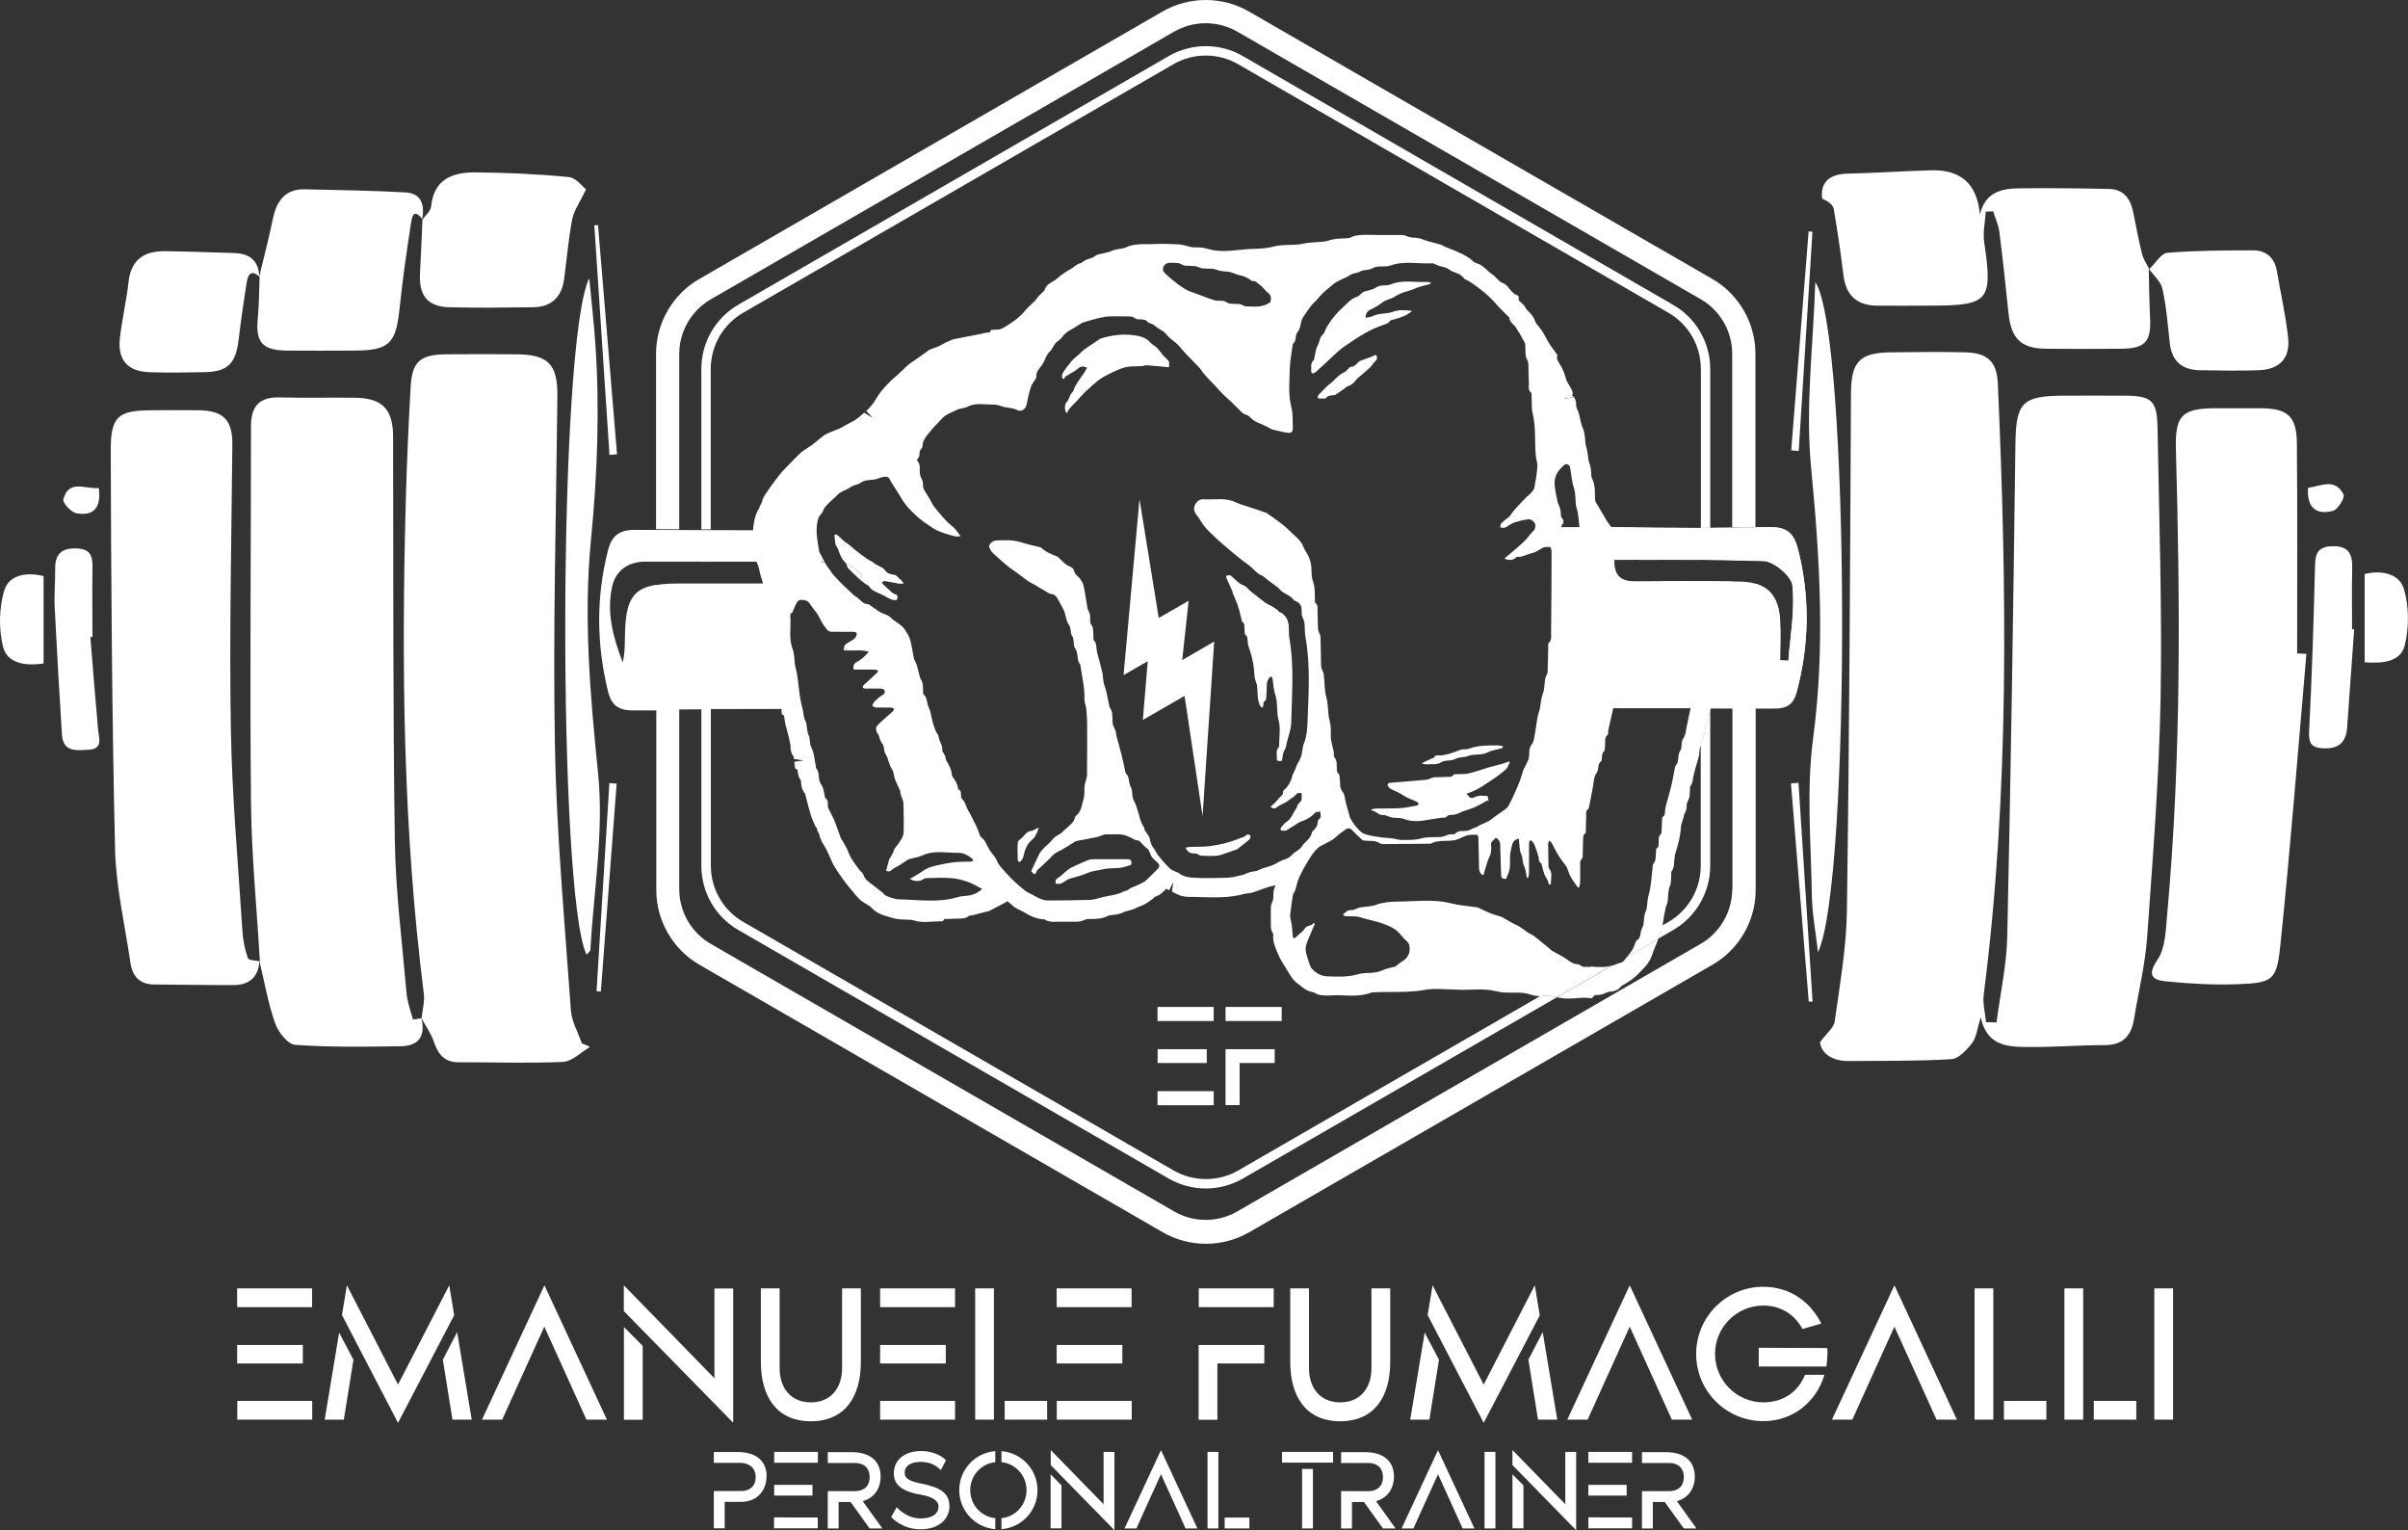 <?xml version="1.0" encoding="UTF-8"?>
<svg id="Livello_2" data-name="Livello 2" xmlns="http://www.w3.org/2000/svg" viewBox="0 0 195.05 123.91">
  <rect x="0" y="0" width="195.05" height="123.91" fill="#333333" stroke="none"/>
  <defs>
    <style>
      .cls-1 {
        fill: #fff;
        stroke-width: 0px;
      }
    </style>
  </defs>
  <g id="Livello_1-2" data-name="Livello 1">
    <path class="cls-1" d="M34.15,82.44c.07-.66.26-1.33.18-1.97-1.68-13.27-1.82-26.59-1.46-39.92.08-3.06.22-6.12.39-9.18.11-2.09.76-2.66,2.89-2.68,1.87-.02,3.74-.01,5.61,0,2.68.01,3.42.81,3.39,3.46-.1,9.42-.37,18.83-.2,28.25.13,7.14.79,14.26,1.29,21.39.06.92.58,1.8.89,2.7l.67.28c-.73.43-1.45,1.18-2.19,1.22-2.82.13-5.64.02-8.47.03-1.18,0-1.67-.69-2.01-1.7-.23-.66-.66-1.26-1-1.88l.03.03Z"/>
    <path class="cls-1" d="M34.12,82.42c.38,1.4-.16,2.27-1.6,2.3-2.87.05-5.75.09-8.61-.11-.6-.04-1.38-1.04-1.63-1.76-.57-1.63-.86-3.35-1.27-5.04l.04.04c-.25-4.3-.68-8.59-.72-12.89-.1-10.15,0-20.3,0-30.45,0-1.64.69-2.38,2.36-2.33,2.04.06,4.08,0,6.12.03,2.18.04,3.03.95,3.03,3.16.03,10.89-.02,21.78.14,32.66.06,4.13.59,8.25.95,12.37.06.72.31,1.44.52,2.14.01.04.47-.05.71-.09,0,0-.03-.04-.03-.04Z"/>
    <path class="cls-1" d="M21.01,77.81c-.07,1.31-.81,1.95-2.07,1.96-2.15.01-4.29-.04-6.44-.05-1.17,0-1.77-.65-1.93-1.73-.45-3.08-1.18-6.16-1.25-9.25-.25-10.76-.32-21.53-.35-32.29,0-2.79.63-3.22,3.38-3.23,1.25,0,2.49-.02,3.74,0,2.03.03,2.75.81,2.73,2.8-.07,7.65-.25,15.31-.12,22.96.09,5.49.59,10.97.94,16.46.05.73.2,1.47.44,2.15.06.18.63.18.96.26,0,0-.04-.04-.04-.04Z"/>
    <path class="cls-1" d="M34.22,17.76c-.77-1.02-.87-.05-.94.38-.35,2.29-.68,4.58-.92,6.88-.29,2.82-.85,3.37-3.73,3.37-1.81,0-3.62.02-5.43,0-1.97-.03-2.51-.7-2.32-2.61.11-1.12.1-2.25.15-3.38l-.04.04c.38-1.58.79-3.16,1.12-4.75.3-1.44,1.01-2.4,2.6-2.36,2.71.06,5.42.1,8.13.25,1.37.08,1.56,1.09,1.35,2.23l.03-.05Z"/>
    <path class="cls-1" d="M34.19,17.82c.25-.36.69-.71.73-1.09.21-2.22,1.74-2.78,3.56-2.77,2.54.02,5.08.13,7.6.38.6.06,1.14.81,1.39,1-.51,1.07-.99,1.71-1.12,2.42-.31,1.61-.44,3.25-.66,4.87-.2,1.45-1.05,2.23-2.51,2.25-2.26.03-4.53.06-6.79,0-1.78-.05-2.47-.96-2.37-2.77.08-1.45.14-2.9.2-4.34,0,0-.04.06-.04.06Z"/>
    <path class="cls-1" d="M47.73,22.52c.19,2.04.38,3.64.49,5.25.37,5.32.17,10.61-.35,15.93-.62,6.32-.06,12.64.58,18.98.47,4.67-.36,9.48-.63,14.23,0,.13-.19.25-.31.39-2.34-4.84-2.33-49.64.22-54.77Z"/>
    <path class="cls-1" d="M21.03,22.41c-.79-.69-.96-.04-1.06.54-.24,1.51-.46,3.03-.64,4.55-.23,1.95-.88,2.61-2.81,2.64-1.47.03-2.95.05-4.42,0-1.76-.06-2.59-1-2.39-2.75.17-1.52.53-3.02.7-4.53.19-1.83,1.26-2.54,2.96-2.52,1.87.02,3.73.1,5.6.15,1.28.04,2.01.64,2.03,1.98,0,0,.04-.04.04-.04Z"/>
    <path class="cls-1" d="M7.32,51.58c.2,2.49.4,4.97.62,7.46.06.71.44,1.6-.74,1.67-.92.05-2.08.25-2.18-1.2-.22-3.45-.42-6.9-.59-10.35-.05-1.02.05-2.04.04-3.06-.02-1.21.49-1.74,1.75-1.69,1.25.05,1.29.79,1.27,1.73-.03,1.81,0,3.63,0,5.44-.05,0-.11,0-.16,0Z"/>
    <path class="cls-1" d="M3.54,53.72c-1.57.25-2.98-.04-3.3-1.37-.35-1.44-.32-3.14.11-4.55.39-1.27,1.83-1.49,3.18-1.15v7.06Z"/>
    <path class="cls-1" d="M48.44,18.23c.51,6.19,1.03,12.37,1.54,18.56-.2.02-.41.03-.61.05-.41-6.2-.82-12.4-1.23-18.59.1,0,.2-.01.3-.02Z"/>
    <path class="cls-1" d="M49.95,63.46c-.43,5.61-.85,11.22-1.28,16.83-.12,0-.23-.02-.35-.03.35-5.62.69-11.23,1.04-16.85.2.02.39.03.59.05Z"/>
    <path class="cls-1" d="M8,39.52c.23,1.69-.5,2.28-1.82,2.04-.42-.08-1.12-.84-1.05-1.12.44-1.66,1.75-.82,2.86-.92Z"/>
    <path class="cls-1" d="M161.72,82.8c.3-2.33.82-4.65.87-6.98.29-13.27.49-26.54.66-39.81.04-3.38.51-3.96,3.91-3.97,1.65,0,3.29-.01,4.94,0,2.17.01,2.62.38,2.66,2.56.13,7.32.38,14.64.25,21.95-.12,6.46-.63,12.91-1.09,19.35-.16,2.22-.7,4.4-1.06,6.61-.22,1.34-.88,2.12-2.36,2.12-2.15,0-4.3.19-6.45.15-1.52-.02-3.12-.14-3.61-2.4-.29.92-.34,1.61-.69,2.07-.43.56-1.09,1.28-1.69,1.32-2.76.17-5.53.12-8.3.15-1.41.01-2.23-.65-2.34-1.52.57-.77,1.12-1.18,1.19-1.67.41-2.98.95-5.96.99-8.95.2-13.95.26-27.91.33-41.86.01-2.6.65-3.37,3.26-3.39,1.99-.02,3.97-.05,5.96,0,1.85.04,2.6.73,2.68,2.58.72,16.51.96,33.01-1.15,49.45-.09.72.12,1.47.19,2.21.29,0,.57.02.86.03Z"/>
    <path class="cls-1" d="M186.82,52.96c-.69,7.9-1.3,15.8-2.12,23.68-.29,2.78-.65,2.95-3.47,3.06-1.91.07-3.85-.04-5.76-.23-1.01-.1-1.63-.4-.72-1.74.67-.98.68-2.48.8-3.77,1.13-12.5,1.05-25.03.7-37.56-.08-2.75.48-3.33,3.18-3.34,1.25,0,2.49,0,3.74,0,2.14.02,2.86.66,2.88,2.85.05,5.67.02,11.33.02,17,.25.01.51.02.76.04Z"/>
    <path class="cls-1" d="M174.05,21.73c.03,1.35.04,2.7.11,4.05.09,1.88-.4,2.44-2.33,2.46-2.04.02-4.08.02-6.12,0-2.02-.03-2.8-.81-3.02-2.88-.23-2.2-.46-4.39-.74-6.58-.07-.57-.33-1.11-.5-1.67-.2.01-.4.02-.6.03-.05.82-.25,1.66-.13,2.46.7,4.8.42,5.15-4.47,5.15-1.42,0-2.83.02-4.25,0-1.61-.03-2.49-.85-2.68-2.47-.22-1.8-.48-3.59-.79-5.37-.06-.34-.47-.63-.93-.82-.17-1.28.54-2,2.06-2.03,2.26-.05,4.51-.21,6.77-.27,2.32-.06,3.72,1.02,3.94,3.58.45-1.84,1.78-2.1,3.18-2.12,2.42-.03,4.85,0,7.27.05,1.13.02,1.72.72,1.95,1.78.24,1.16.45,2.33.74,3.49.11.44.39.83.59,1.24l-.05-.05Z"/>
    <path class="cls-1" d="M147.04,22.84c2.81,4.13,2.91,48.6.22,54.27-.17-1.55-.48-3.1-.5-4.66-.06-4.23-.46-8.43.11-12.71.97-7.27.54-14.57-.17-21.89-.48-4.94.19-10,.34-15Z"/>
    <path class="cls-1" d="M174.1,21.78c.49-.46.95-1.27,1.47-1.31,2.3-.19,4.61-.19,6.92-.2,1.1,0,1.77.62,1.95,1.73.3,1.78.71,3.55.9,5.35.18,1.65-.68,2.56-2.36,2.63-1.58.06-3.17.02-4.75,0-1.47-.01-2.32-.72-2.48-2.22-.16-1.46-.27-2.94-.59-4.37-.13-.6-.73-1.1-1.12-1.65,0,0,.04.05.04.05Z"/>
    <path class="cls-1" d="M190.69,50.96c-.19,2.65-.38,5.3-.57,7.94-.08,1.13-.6,1.72-1.82,1.7-1.03-.02-1.32-.34-1.26-1.42.23-4.34.36-8.69.47-13.03.03-1.05,0-1.9,1.43-1.92,1.34-.02,1.62.67,1.59,1.8-.04,1.64-.01,3.28-.01,4.92.06,0,.12,0,.18,0Z"/>
    <path class="cls-1" d="M191.54,46.48c1.37-.33,2.8-.04,3.18,1.22.42,1.41.42,3.11.07,4.55-.34,1.36-1.8,1.49-3.25,1.38v-7.14Z"/>
    <path class="cls-1" d="M146.81,18.76c-.37,5.92-.74,11.84-1.11,17.76-.2-.02-.41-.03-.61-.05.47-5.91.94-11.82,1.41-17.73.1,0,.21.02.31.03Z"/>
    <path class="cls-1" d="M146.51,81.11c-.48-5.89-.96-11.78-1.44-17.67.2-.02.4-.03.61-.05.38,5.91.76,11.81,1.14,17.72-.1,0-.21,0-.31,0Z"/>
    <path class="cls-1" d="M186.95,39.51c1.06-.16,2.19-.82,2.88.53.13.25-.46,1.23-.86,1.33-1.35.35-2.12-.25-2.02-1.86Z"/>
    <polygon class="cls-1" points="92.3 40.42 91.01 54.67 92.97 53.54 92.57 58.3 95.95 56.35 97.41 66.08 98.35 51.95 95.76 53.45 96.28 48.65 93.86 50.04 92.3 40.42"/>
    <g>
      <path class="cls-1" d="M98.31,81.54v1.14h-4.55v-1.14h4.55ZM93.77,86.08v-1.12h3.98v1.12h-3.98ZM94.9,88.36h3.41v1.14h-4.55v-1.14h1.14Z"/>
      <path class="cls-1" d="M103.82,81.54v1.14h-4.55v-1.14h4.55ZM99.27,84.96h3.98v1.12h-2.84v3.41h-1.14v-4.53Z"/>
    </g>
    <g>
      <path class="cls-1" d="M62.09,119.55c0,1.16-.77,2.07-2.08,2.07h-1.31v2.14h-.88v-3.02h2.2c.65,0,1.19-.33,1.19-1.13s-.6-1.15-1.24-1.15h-2.15v-.88h1.92c1.61,0,2.36.81,2.36,1.98Z"/>
      <path class="cls-1" d="M66.25,117.57v.88h-3.54v-.88h3.54ZM62.71,121.11v-.87h3.1v.87h-3.1ZM63.59,122.88h2.65v.88h-3.54v-.89h.88Z"/>
      <path class="cls-1" d="M71.47,123.77h-1.03l-1.54-2.14h-.97v2.14h-.88v-3.02h2.2c.65,0,1.19-.33,1.19-1.13s-.52-1.15-1.17-1.15h-2.22v-.88h1.92c1.61,0,2.36.81,2.36,1.98,0,.96-.52,1.74-1.45,1.99l1.6,2.22Z"/>
      <path class="cls-1" d="M76.91,121.95c0,1.08-.89,1.89-2.34,1.89s-2.29-.89-2.38-1l.44-.79c.52.57,1.23.91,1.95.91.93,0,1.44-.38,1.44-.97,0-.5-.56-.8-1.41-.95-1.72-.29-2.21-.91-2.21-1.74,0-1,.78-1.8,2.23-1.8.26,0,1.24.03,2,.74l-.42.8c-.32-.31-.82-.66-1.6-.66-.85,0-1.33.32-1.33.88,0,.48.42.7,1.4.89,1.47.29,2.22.76,2.22,1.8Z"/>
      <path class="cls-1" d="M80.62,117.51v.89c-1.15.12-2.03,1.09-2.03,2.27s.88,2.15,2.03,2.27v.89c-1.63-.13-2.92-1.49-2.92-3.16s1.28-3.03,2.92-3.16ZM84.04,120.67c0,1.67-1.28,3.03-2.92,3.16v-.89c1.15-.12,2.03-1.09,2.03-2.27s-.88-2.15-2.03-2.27v-.89c1.63.13,2.92,1.49,2.92,3.16Z"/>
      <path class="cls-1" d="M90.27,117.57v6.34l-5.16-5.27v-1.22l4.28,4.39v-4.24h.88ZM85.1,119.39l.88.89v3.48h-.88v-4.38Z"/>
      <path class="cls-1" d="M96.99,123.77h-.96l-.6-1.33h0l-1.39-3.06-1.39,3.06h0l-.6,1.33h-.96l2.95-6.34,2.95,6.34Z"/>
      <path class="cls-1" d="M97.81,117.57h.88v6.2h-.88v-6.2ZM99.2,123.77v-.88h2v.88h-2Z"/>
      <path class="cls-1" d="M103.85,118.44v-.87h4.13v.87h-4.13ZM105.47,123.77v-4.82h.88v4.82h-.88Z"/>
      <path class="cls-1" d="M113.05,123.77h-1.03l-1.54-2.14h-.97v2.14h-.88v-3.02h2.2c.65,0,1.19-.33,1.19-1.13s-.52-1.15-1.17-1.15h-2.22v-.88h1.92c1.61,0,2.36.81,2.36,1.98,0,.96-.52,1.74-1.45,1.99l1.59,2.22Z"/>
      <path class="cls-1" d="M119.43,123.77h-.96l-.6-1.33h0l-1.39-3.06-1.39,3.06h0l-.6,1.33h-.96l2.95-6.34,2.95,6.34Z"/>
      <path class="cls-1" d="M120.25,123.77v-6.2h.88v6.2h-.88Z"/>
      <path class="cls-1" d="M127.67,117.57v6.34l-5.16-5.27v-1.22l4.28,4.39v-4.24h.88ZM122.51,119.39l.89.89v3.48h-.89v-4.38Z"/>
      <path class="cls-1" d="M132.2,117.57v.88h-3.54v-.88h3.54ZM128.66,121.11v-.87h3.1v.87h-3.1ZM129.54,122.88h2.66v.88h-3.54v-.89h.88Z"/>
      <path class="cls-1" d="M137.42,123.77h-1.03l-1.54-2.14h-.97v2.14h-.88v-3.02h2.2c.65,0,1.19-.33,1.19-1.13s-.52-1.15-1.17-1.15h-2.22v-.88h1.92c1.61,0,2.36.81,2.36,1.98,0,.96-.52,1.74-1.45,1.99l1.59,2.22Z"/>
    </g>
    <g>
      <path class="cls-1" d="M25.28,104.33v1.52h-6.07v-1.52h6.07ZM19.21,110.41v-1.5h5.32v1.5h-5.32ZM20.73,113.44h4.56v1.52h-6.07v-1.52h1.52Z"/>
      <path class="cls-1" d="M27.47,107.91l1.16,2.2-.78,4.85h-1.55l1.17-7.05ZM36.79,106.5l-4.55,8.72-4.54-8.73.4-2.41,4.14,8.04,4.15-8.04.4,2.42ZM38.2,114.96h-1.55l-.78-4.86,1.16-2.23,1.18,7.09Z"/>
      <path class="cls-1" d="M49.14,114.96h-1.64l-1.03-2.28h0l-2.38-5.25-2.38,5.25h0l-1.03,2.28h-1.64l5.06-10.88,5.06,10.88Z"/>
      <path class="cls-1" d="M59.39,104.33v10.88l-8.86-9.04v-2.09l7.34,7.53v-7.27h1.52ZM50.54,107.46l1.52,1.53v5.98h-1.52v-7.51Z"/>
      <path class="cls-1" d="M69.73,104.33v5.95c0,2.8-1.27,4.81-4.05,4.81s-4.05-2.01-4.05-4.81v-5.95h1.52v6.45c0,1.65.93,2.78,2.53,2.78s2.53-1.14,2.53-2.78v-6.45h1.52Z"/>
      <path class="cls-1" d="M77.36,104.33v1.52h-6.07v-1.52h6.07ZM71.29,110.41v-1.5h5.32v1.5h-5.32ZM72.8,113.44h4.56v1.52h-6.07v-1.52h1.52Z"/>
      <path class="cls-1" d="M78.99,104.33h1.52v10.63h-1.52v-10.63ZM81.38,114.96v-1.52h3.44v1.52h-3.44Z"/>
      <path class="cls-1" d="M91.66,104.33v1.52h-6.07v-1.52h6.07ZM85.59,110.41v-1.5h5.32v1.5h-5.32ZM87.11,113.44h4.56v1.52h-6.07v-1.52h1.52Z"/>
      <path class="cls-1" d="M103.17,104.33v1.52h-6.07v-1.52h6.07ZM97.09,108.91h5.32v1.5h-3.8v4.56h-1.52v-6.05Z"/>
      <path class="cls-1" d="M112.61,104.33v5.95c0,2.8-1.27,4.81-4.05,4.81s-4.05-2.01-4.05-4.81v-5.95h1.52v6.45c0,1.65.93,2.78,2.53,2.78s2.53-1.14,2.53-2.78v-6.45h1.52Z"/>
      <path class="cls-1" d="M115.4,107.91l1.16,2.2-.78,4.85h-1.55l1.17-7.05ZM124.73,106.5l-4.55,8.72-4.54-8.73.4-2.41,4.14,8.04,4.14-8.04.4,2.42ZM126.13,114.96h-1.55l-.78-4.86,1.16-2.23,1.18,7.09Z"/>
      <path class="cls-1" d="M137.07,114.96h-1.65l-1.03-2.28h0l-2.38-5.25-2.38,5.25h0l-1.03,2.28h-1.65l5.06-10.88,5.06,10.88Z"/>
      <path class="cls-1" d="M146.2,111.33h1.58c-.65,2.18-2.53,3.75-4.95,3.75-3.01,0-5.44-2.44-5.44-5.44s2.43-5.44,5.44-5.44c2.15,0,3.8,1.2,4.7,2.98l-1.53.44c-.6-1.14-1.74-1.9-3.16-1.9-2.17,0-3.92,1.76-3.92,3.92s1.76,3.92,3.92,3.92c1.66,0,2.85-.92,3.37-2.24ZM148.02,109.65c0,.35-.03.69-.08,1.01h-5.48v-1.52l5.54.02c.02.14.03.32.03.49Z"/>
      <path class="cls-1" d="M158.51,114.96h-1.65l-1.03-2.28h0l-2.38-5.25-2.38,5.25h0l-1.03,2.28h-1.65l5.06-10.88,5.06,10.88Z"/>
      <path class="cls-1" d="M159.94,104.33h1.52v10.63h-1.52v-10.63ZM162.32,114.96v-1.52h3.44v1.52h-3.44Z"/>
      <path class="cls-1" d="M167.22,104.33h1.52v10.63h-1.52v-10.63ZM169.6,114.96v-1.52h3.44v1.52h-3.44Z"/>
      <path class="cls-1" d="M174.5,114.96v-10.63h1.52v10.63h-1.52Z"/>
    </g>
    <g>
      <path class="cls-1" d="M126.67,32.28l.75-.11c0-.05-.05-.14-.12-.2l-.63.31s0,0,0,0Z"/>
      <path class="cls-1" d="M56.81,47.24c-.6,0-1.19,0-1.79,0h0c.6,0,1.19,0,1.79,0h0Z"/>
      <polygon class="cls-1" points="103.95 72.11 103.96 72.11 103.94 72.11 103.95 72.11"/>
      <path class="cls-1" d="M61.79,47.24c-1.41,0-2.82,0-4.23,0h0c1.41,0,2.82,0,4.23,0h0Z"/>
      <path class="cls-1" d="M144.2,51.89c0,.53-.02,1.05-.02,1.58,0-.53.01-1.05.02-1.58Z"/>
      <path class="cls-1" d="M145.14,50.46c.09-1.02.14-2.03.03-3.03-.02-.19-.12-.41-.28-.63.16.22.26.44.28.63.1,1,.06,2.01-.03,3.03Z"/>
      <path class="cls-1" d="M55.02,28.66c0-1.82.98-3.51,2.55-4.42L95.11,2.56c.79-.45,1.67-.68,2.55-.68s1.77.23,2.56.68l37.54,21.67c1.58.91,2.55,2.6,2.55,4.42v14.06c.63,0,1.25,0,1.88-.02v-14.05c0-2.49-1.34-4.81-3.49-6.05L101.16.93c-2.15-1.24-4.83-1.24-6.99,0l-37.54,21.67c-2.15,1.24-3.49,3.56-3.49,6.05v14.2c.63,0,1.25,0,1.88.01v-14.21Z"/>
      <path class="cls-1" d="M57.57,29.87c0-1.87,1-3.6,2.62-4.54L95.05,5.2c.81-.47,1.71-.7,2.62-.7s1.81.23,2.62.7l34.86,20.13c1.62.93,2.62,2.67,2.62,4.54v12.88c.25,0,.51,0,.76,0v-12.87c0-2.14-1.15-4.13-3-5.19L100.67,4.54c-1.85-1.07-4.15-1.07-6,0l-34.86,20.13c-1.85,1.07-3,3.06-3,5.19v13.01c.25,0,.51,0,.76,0v-13.01Z"/>
      <path class="cls-1" d="M57.57,47.24c-.25,0-.51,0-.76,0h.76Z"/>
      <path class="cls-1" d="M61.28,45.46c-1.24,0-2.48,0-3.71,0v.02c1.24,0,2.48,0,3.72,0,0,0,0-.02,0-.02Z"/>
      <path class="cls-1" d="M56.81,45.49v-.02c-.6,0-1.19,0-1.79,0h0c.6,0,1.19.01,1.79.01Z"/>
      <path class="cls-1" d="M53.14,45.48c-.3,0-.61,0-.91,0,.3,0,.61,0,.91,0h0Z"/>
      <path class="cls-1" d="M55.02,45.48h0c-.63,0-1.25,0-1.88,0h0c.63,0,1.25,0,1.88,0Z"/>
      <path class="cls-1" d="M57.57,45.47c-.25,0-.51,0-.76,0v.02c.25,0,.51,0,.76,0v-.02Z"/>
      <path class="cls-1" d="M66.69,45.3c-.06.06-.13.12-.19.19-.35,0-.71,0-1.06,0,.45,0,.9,0,1.35,0-.04-.06-.07-.13-.11-.19Z"/>
      <path class="cls-1" d="M68.19,45.21c.09.13.2.25.3.38.46.18.91.66,1.37.96-.06.13-.12.27-.18.4.17.15.35.28.53.41.05.03.13.03.15.07.19.35.57.5.88.63.34.14.64.35.98.49.12.05.27.05.41.04.03,0,.06-.15.07-.23.02-.19-.12-.22-.27-.27-.08-.03-.16-.1-.23-.16-.22-.19-.44-.39-.65-.59-.05-.05-.08-.12-.12-.17.07-.04.15-.13.21-.12.39.06.77.14,1.15.21.12.02.25,0,.42,0-.12-.15-.17-.26-.25-.31-.21-.13-.3-.4-.61-.42-.21-.01-.49-.12-.6-.28-.25-.37-.69-.41-.99-.68-.16-.14-.38-.2-.55-.33-.34-.24-.67-.49-1-.75-.09-.07-.16-.15-.24-.22-.13-.11-.27-.21-.4-.32-.03.02-.07.02-.09.04-.19.15-.42.25-.64.35,0,0,0,0,0,.02.12.28.19.59.36.84Z"/>
      <path class="cls-1" d="M111.46,28.72c-.14.06-.26.13-.39.18-.31.11-.61.22-.92.33-.03,0-.05.03-.07.05-.2.18-.36.43-.68.43-.04,0-.08.05-.12.08-.15.13-.27.31-.44.38-.46.2-.72.62-1.1.9-.27.19-.49.46-.73.7-.09.09-.19.17-.26.28-.03.05.01.21.02.21.23,0,.55.07.67-.06.16-.18.32-.17.5-.19.08-.01.17,0,.24-.05.22-.14.42-.29.63-.43.13-.09.24-.21.38-.26.27-.09.46-.25.62-.47.08-.12.21-.2.31-.3.16-.14.33-.27.48-.41.23-.21.49-.4.64-.66.11-.19.48-.34.21-.69Z"/>
      <path class="cls-1" d="M82.89,69.38c.12-.55.29-1.06.76-1.42.13-.1.21-.28.3-.44.07-.12.1-.26.2-.5-.18.08-.3.13-.43.19-.04.02-.08.06-.13.07-.45.01-.61.41-.9.64-.1.08-.24.18-.25.28-.03.5-.02,1,0,1.5,0,.04.18.11.19.1.1-.13.23-.26.26-.42Z"/>
      <path class="cls-1" d="M85.95,71.54c.25-.1.46-.32.72-.39.52-.14,1.03-.29,1.53-.5.34-.14.74-.16,1.11-.25.65-.17,1.37,0,2.03-.28.13-.06.31,0,.31-.25,0-.25-.15-.29-.34-.29-.48,0-.96,0-1.44,0h0c-.46,0-.92-.01-1.38,0-.11,0-.23.02-.33.06-.35.14-.69.29-1.03.45-.21.1-.43.19-.61.33-.3.22-.55.51-.86.7-.22.13-.15.28-.15.44.15,0,.32.04.44-.02Z"/>
      <path class="cls-1" d="M99.81,47.81c.03.06.02.14.04.21.15.38.33.74.45,1.13.12.37.2.76.29,1.13,0,.02,0,.05.02.06.27.16.16.43.2.66.02.14-.01.35.06.4.2.14.17.33.19.52.02.14.02.29.07.42.2.59.38,1.19.44,1.82.02.26.03.53.08.79.04.21.16.41.18.62.05.54-.01,1.11.26,1.61.03.05.09.09.13.13.03-.04.09-.08.1-.13.03-.12,0-.31.06-.35.25-.15.18-.37.2-.57.03-.33.01-.66.05-.98.02-.14.11-.27.18-.4.03-.05.11-.07.17-.11.03.07.09.13.1.2.06.45.08.89.23,1.34.21.64.07,1.34.26,2.02.17.63.04,1.34.04,2.01,0,.06,0,.14-.03.18-.25.22-.15.51-.16.78-.01.33.05.37.42.3.01-.07.02-.15.04-.23.02-.15.03-.3.08-.44.04-.13.13-.25.18-.38.04-.1.05-.22.07-.33.13-.57.37-1.14.38-1.72.05-2.28.25-4.56-.15-6.83-.1-.57.08-1.2-.3-1.72-.09-.12-.21-.22-.32-.32-.04-.04-.14-.02-.17-.05-.3-.36-.74-.52-1.12-.75-.06-.03-.11-.08-.16-.12-.15-.11-.3-.23-.45-.34-.2-.16-.41-.32-.61-.48-.19-.16-.34-.4-.56-.48-.45-.16-.72-.52-1.06-.8-.07-.06-.25,0-.37.01,0,.06,0,.14.02.19.15.34.3.67.45,1Z"/>
      <path class="cls-1" d="M120.38,62.22s-.02,0-.03,0c-.47.14-.94.31-1.42.42-.28.06-.59.03-.89.05-.1,0-.26-.01-.29.04-.15.23-.37.17-.58.18-.32.02-.63.02-.95.03-.09,0-.18.04-.26.06-.14.04-.27.13-.41.14-.98.09-1.95.17-2.93.25-.06,0-.14,0-.17.05-.04.04-.08.14-.05.17.08.11.16.24.28.29.35.16.69.31,1.01.52.33.22.73.34,1.1.52.06.03.11.11.12.17,0,.03-.09.11-.15.12-.45.08-.89.18-1.34.21-.62.04-1.25.02-1.87.03-.15,0-.3.04-.45.06,0,.03,0,.07,0,.1.37.03.58.43.99.37.06,0,.12.02.18.04.16.05.32.13.49.16.33.05.69.01,1,.13.61.23,1.25.18,1.83.07.41-.08.83-.12,1.25-.19.1-.01.26.02.3-.04.19-.26.46-.15.7-.21.12-.03.24-.07.36-.12.09-.03.16-.09.25-.12.33-.12.67-.21.99-.35.36-.16.69-.36,1.04-.55.03.02.06.03.1.05-.03-.14-.06-.41-.1-.41-.3-.02-.64-.07-.9.04-.44.18-.43.22-.8-.24.11-.03.2-.05.29-.09.24-.1.49-.2.72-.33.24-.13.47-.3.7-.45.28-.18.56-.36.83-.56.22-.16.42-.33.62-.5.05-.04.11-.09.14-.15.08-.15.14-.3.22-.47-.02,0-.07-.05-.11-.04-.16.05-.3.13-.46.17-.43.12-.87.23-1.3.34Z"/>
      <path class="cls-1" d="M86.25,30.52s.07-.03.1-.05c.22-.13.43-.28.66-.4.26-.13.43-.44.78-.38.09.02.18.05.27.08-.04.08-.08.16-.13.24-.03.06-.07.12-.11.17-.13.19-.27.37-.39.56-.14.22-.29.44-.4.67-.06.13-.05.25-.19.38-.16.14-.21.4-.32.6-.03.07-.08.13-.13.19-.18.2-.18.69.03.89.07-.13.11-.27.2-.37.2-.23.42-.45.64-.67.22-.24.43-.49.66-.71.32-.31.65-.6.99-.88.17-.14.36-.25.55-.36.3-.16.6-.32.9-.45.31-.13.62-.27.95-.32.38-.06.77-.04,1.16-.06.14,0,.29-.08.43-.07.59.04,1.18.11,1.79.16.02-.46.05-.49-.28-.77-.36-.3-.53-.76-.95-1-.23-.13-.39-.39-.61-.52-.24-.14-.51-.22-.79-.27-.99-.18-1.96-.06-2.92.24-.02,0-.03.02-.05.03-.21.14-.43.29-.64.43-.23.15-.46.3-.68.47-.12.09-.22.21-.33.31-.21.19-.45.37-.64.58-.26.31-.51.64-.72.98-.07.11-.08.34-.01.42.13.15.15-.05.21-.13Z"/>
      <path class="cls-1" d="M106.21,30.04c-.01.17.1.24.23.17.13-.06.24-.18.35-.28.22-.19.43-.39.64-.58.32-.3.63-.61.96-.9.2-.18.42-.34.64-.49.28-.19.56-.38.84-.56.24-.15.48-.3.72-.43.21-.12.43-.24.65-.34.26-.12.53-.21.8-.32.18-.07.41-.12.5-.26.12-.19.26-.14.41-.19.3-.09.6-.19.88-.31.18-.08.33-.22.56-.37-.59-.08-1.07-.12-1.6.08-.51.18-1.09.08-1.6.34-.16.08-.37.09-.56.13-.05-.24.11-.54.34-.64.19-.09.38-.19.57-.3.22-.14.42-.31.65-.43.26-.14.57-.18.81-.35.51-.36,1.13-.42,1.68-.67.36-.16.77-.23,1.16-.34.01,0,.02-.03.08-.11-.16-.03-.29-.07-.41-.06-.95.05-1.92-.2-2.86.2-.37.16-.82-.02-1.21.26-.26.18-.62.22-.94.32-.05.02-.11.06-.15.09-.14.11-.27.28-.43.33-.49.15-.8.55-1.16.87-.52.47-.96,1.01-1.31,1.62-.11.19-.15.45-.31.58-.27.23-.24.57-.39.84-.19.34-.22.77-.31,1.16,0,.02,0,.05-.02.06-.31.25-.18.59-.21.9Z"/>
      <path class="cls-1" d="M115.24,61.85c.1.01.2.05.29.04.42-.03.84.08,1.26-.19.29-.18.71-.04,1.08-.24.29-.17.7-.1,1.07-.25.47-.18,1.04-.02,1.55-.28.34-.18.74-.22,1.12-.33.04-.01.08-.05.12-.07,0-.04,0-.07,0-.11-.13-.02-.26-.06-.39-.06-.79,0-1.59-.02-2.35.27-.22.08-.5.02-.72.1-.54.19-1.07.43-1.66.44-.17,0-.38-.04-.47.2-.01.03-.11.02-.17.05-.26.12-.51.24-.76.36,0,.03.01.05.02.08Z"/>
      <path class="cls-1" d="M96.86,69.1s.09.04.13.06c.1.05.21.13.32.13.43.02.86.04,1.29,0,.24-.02.48-.13.72-.21.32-.11.64-.22.95-.33.02,0,.03-.05.05-.07.29-.23.59-.45.87-.69.07-.06.11-.21.1-.31,0-.04-.16-.13-.22-.11-.12.03-.21.15-.33.2-.46.17-.92.35-1.39.48-.49.13-.98.22-1.48.28-.46.05-.94.03-1.41.05-.14,0-.29.04-.43.06.17.41.47.49.83.47Z"/>
      <path class="cls-1" d="M138.53,57.53c.04-.08.06-.16.09-.25-.03,0-.06,0-.09,0v.25Z"/>
      <path class="cls-1" d="M137.77,57.28v2.94c.16-.43.33-.87.43-1.43.05-.11.13-.25.17-.44.03-.13.04-.25.06-.38.02-.19.04-.3.09-.39,0-.02,0-.03.02-.05v-.25c-.25,0-.51,0-.76,0Z"/>
      <path class="cls-1" d="M128.89,78.27l-4.09,2.36c.12,0,.24.01.35.02.29,0,.57,0,.8.07.06.02.12,0,.18.02l4.42-2.55c-.55.17-1.11.12-1.66.08Z"/>
      <path class="cls-1" d="M134.61,74.97l-2.04,1.18c-.15.2-.18.5-.32.72-.13.21-.29.4-.44.6l2.54-1.46c.07-.16.14-.31.18-.5.04-.18.06-.36.09-.54Z"/>
      <path class="cls-1" d="M68.49,45.59c.07.1.14.21.15.35,0,.03.04.06.07.09.31.3.62.61.94.9,0,0,.02.01.03.02.06-.13.12-.27.18-.4-.46-.3-.91-.78-1.37-.96Z"/>
      <path class="cls-1" d="M68.55,43.96c-.06-.05-.12-.09-.18-.14-.21-.18-.4-.37-.61-.54-.03-.02-.17.04-.17.06.02.24.04.47.08.7.02.11.1.21.15.32.22-.11.44-.2.64-.35.03-.02.06-.02.09-.04Z"/>
      <path class="cls-1" d="M68.68,52.68c-.1-.09-.21-.17-.31-.26-.01.07-.02.15-.03.23.11.02.23.03.34.03Z"/>
      <path class="cls-1" d="M125.87,53s0,.01,0,.02v-.06s0,.02,0,.03Z"/>
      <path class="cls-1" d="M145.61,44.39c-.31-1.22-.91-1.73-2.26-1.7-.38,0-.77,0-1.15.01v2.72c.22,0,.44,0,.66.01.64.03,1.58.71,2.05,1.36.16.22.26.44.28.63.1,1,.06,2.01-.03,3.03-.09,1.02-.22,2.04-.3,3.05-.22-.01-.44-.03-.66-.04,0-.53.01-1.05.02-1.58s0-1.05-.02-1.58c-.08-1.7-.71-2.65-1.98-3.03v10.02c.5,0,1,0,1.49.01,1.03.02,1.58-.35,1.83-1.32,1.03-3.86,1.08-7.72.09-11.6Z"/>
      <path class="cls-1" d="M138.53,45.35c.6,0,1.19.02,1.78.04v-2.67c-.59,0-1.19.01-1.78.02v2.61Z"/>
      <path class="cls-1" d="M130.75,42.68h-.24c.08.13.16.26.21.41.02.04.12.14.2.21.08.08.17.16.24.25l.61.76c.25.3.37.45.51.6.14.15.28.29.43.43,1.69-.01,3.37,0,5.05,0v-2.59c-2.34,0-4.68-.02-7.02-.06Z"/>
      <path class="cls-1" d="M138.53,53.2c.05.13.11.25.12.42.02.24.06.48.11.72.1.5.2,1.07.1,1.68l-.04.34c-.03.29-.09.6-.2.92.57,0,1.13,0,1.7.01v-10.2c-.59,0-1.19-.01-1.78-.02v6.13Z"/>
      <path class="cls-1" d="M134.47,47.06c.14.14.28.27.42.41l.33.31c.18.16.35.33.52.5l.22.21c.27.25.58.53.77.93.09.18.21.34.32.5.23.32.5.68.62,1.17,0,.02.06.09.1.14v-4.16c-1.1-.01-2.2,0-3.3,0Z"/>
      <path class="cls-1" d="M140.31,45.39c.63.01,1.25.01,1.88.04v-2.72c-.63.01-1.25.01-1.88.02v2.67Z"/>
      <path class="cls-1" d="M137.77,42.74v2.59c.25,0,.51.01.76.02v-2.61c-.25,0-.51,0-.76,0Z"/>
      <path class="cls-1" d="M137.77,51.22s.02.03.03.05c.06.09.13.17.18.26l.51.91-.15.28h0s.06.1.09.17c.04.08.05.21.09.31v-6.13c-.25,0-.51,0-.76,0v4.16Z"/>
      <path class="cls-1" d="M126.09,51.83c.01-2.42.02-4.84.03-7.27,0-.34-.03-.68.21-.99.09-.12.07-.33.09-.5.02-.13.02-.26.04-.38h-1.81c-.05.39-.11.77-.18,1.16,0,0,1.11-1.47,1.65,1.47l-.24,7.66c.05-.28.12-.56.17-.84.02-.1.04-.2.04-.3Z"/>
      <path class="cls-1" d="M138.62,57.28c.11-.31.17-.63.2-.92l.04-.34c.1-.62,0-1.18-.1-1.68-.05-.24-.09-.48-.11-.72-.01-.17-.07-.28-.12-.42v4.08s.06,0,.09,0Z"/>
      <path class="cls-1" d="M144.17,50.31c.03.52.03,1.05.02,1.58,0-.53,0-1.05-.02-1.58Z"/>
      <g>
        <path class="cls-1" d="M127.78,80.82c.22-.01.44-.03.66-.03h0l.5.05.23-.26c.15,0,.31,0,.45-.03.14-.02.26-.06.39-.12l.29-.12c.24-.01.75-.04,1.04-.47l.39-.23c.2-.12.39-.25.57-.39.27-.22.51-.46.79-.76.19-.2.4-.43.56-.73.12-.23.21-.49.29-.74l.27-.66c.04-.09.07-.21.11-.31l-2.54,1.46c-.07.09-.13.18-.2.27-.18.25-.47.22-.69.34-.12.06-.24.08-.36.12l-4.42,2.55c.3.06.6.1.89.1.25,0,.5-.01.75-.03Z"/>
        <path class="cls-1" d="M134.34,76l1.19-.69c1.85-1.07,3-3.06,3-5.19v-12.6s0,.03-.02.05c-.05.1-.07.2-.09.39-.01.13-.03.25-.06.38-.04.19-.11.33-.17.44-.1.56-.26,1-.43,1.43v9.91c0,1.87-1,3.6-2.62,4.54l-.54.31c-.03.18-.05.36-.09.54-.04.19-.11.34-.18.5Z"/>
        <path class="cls-1" d="M145.61,44.39c-.31-1.22-.91-1.73-2.26-1.7-4.2.09-8.4.07-12.59,0h-.24c-.1-.15-.21-.3-.34-.47-.07-.09-.11-.19-.17-.29l-.64-1.08c-.06-.09-.14-.22-.15-.27-.03-.15-.03-.32-.03-.52,0-.4,0-.89-.27-1.4-.02-.04-.03-.19-.03-.29-.01-.25-.03-.59-.18-.95-.04-.1-.06-.27-.08-.45-.03-.25-.06-.53-.16-.83-.04-.12-.06-.29-.07-.48-.02-.31-.05-.7-.23-1.09-.08-.19-.13-.43-.19-.68-.03-.15-.06-.29-.1-.45l-.14-.34c-.03-.07-.06-.13-.07-.25,0-.2,0-.61-.36-.87.07.06.11.15.12.2l-.75.11s0,0,0,0l.63-.31.09-.05c-.01-.1-.03-.27-.13-.45-.06-.11-.12-.21-.18-.31-.07-.11-.14-.22-.19-.34l-.1-.31c-.05-.15-.09-.3-.15-.44-.08-.21-.19-.4-.31-.6-.12-.2-.23-.38-.23-.49l.04-.24-.61-.85c-.09-.15-.18-.3-.27-.46l-.11-.2c-.08-.16-.17-.32-.27-.47-.09-.13-.19-.26-.29-.38-.09-.11-.22-.26-.24-.34-.12-.41-.39-.67-.56-.84-.05-.05-.14-.13-.15-.16-.14-.29-.35-.48-.51-.61-.05-.04-.13-.12-.12-.1l-.02-.37-.35-.18c-.11-.11-.22-.21-.37-.38-.11-.15-.29-.41-.63-.52-.1-.03-.21-.14-.37-.3-.15-.16-.33-.34-.57-.49-.06-.04-.14-.12-.23-.2-.2-.2-.48-.47-.92-.6-.08-.02-.18-.08-.25-.15-.35-.34-.74-.52-1.09-.68l-.24-.11c-.19-.09-.39-.17-.59-.24l-.37-.15c-.09-.05-.22-.13-.39-.18-.26-.08-.53-.14-.8-.21l-.45-.14c-.13-.06-.29-.12-.5-.16-.16-.03-.33-.03-.49-.04l-.31-.06c-.11-.06-.3-.15-.55-.15-.6,0-1.19,0-1.79,0-.77,0-1.66-.08-2.19.13l-.2.1c-.19.04-.38.04-.57.05-.35.01-.74.03-1.17.17-.27.09-.61.11-.96.13-.38.02-.76.05-1.14.13-.3.07-.64.08-1,.09-.46.01-.97.02-1.5.17-.42.11-.89.13-1.4.15-.32.01-.64.02-.96.06-1.01.11-1.96.22-2.87-.07-.32-.1-.63-.11-.91-.11-.13,0-.25,0-.37-.02-.11-.02-.21-.05-.32-.08-.21-.06-.44-.12-.7-.14-.74-.04-1.49-.06-2.22-.02-.14,0-.28,0-.42,0-.49,0-1.09-.01-1.7.29-.07.03-.22.06-.36.08-.23.03-.52.08-.81.21-.16.07-.37.11-.59.16-.13.03-.27.06-.4.09-.2.05-.32.16-.41.22l-.24.1c-.23.07-.55.17-.7.36-.12.03-.34.08-.54.25-.17.14-.35.25-.54.36-.29.18-.61.37-1.04.76l-.22.14c-.21.11-.57.31-.69.72,0,.03-.11.12-.17.18-.12.11-.28.25-.41.44-.12.18-.31.35-.5.53-.2.19-.41.38-.58.6-.35.43-.81.75-1.36,1.1-.28.18-.52.33-.77.33h-.01l-.52.02-.13.22c-.1,0-.24,0-.43.04-.11.02-.23.05-.33.08l-2.2.43-.67.3c-.14.08-.28.16-.42.23-.15.07-.31.12-.46.18l-.27.1c-.16.06-.26.16-.35.23l-1,.7c-.16.1-.32.21-.46.33-.14.12-.28.26-.41.39l-.52.48c-.14.11-.27.23-.4.35-.26.25-.51.51-.75.79-.13.15-.24.31-.4.55l-.15.24c-.06.09-.11.18-.17.27-.11.15-.25.3-.41.48-.04.05-.1.09-.18.17l.51.57-.68-.42-.22.19c-.15.13-.31.26-.47.37-.1.07-.21.13-.33.19l-.39.21c-.18.1-.36.21-.54.3-.12.06-.24.1-.37.15l-.42.17c-.17.07-.38.16-.57.3-.17.12-.34.26-.5.4-.13.11-.26.21-.39.31-.14.1-.29.2-.43.29-.14.09-.29.19-.42.29-.12.09-.24.2-.4.37l-.87.89c-.15.15-.29.3-.43.46-.14.17-.27.34-.4.52l-.27.36c-.16.21-.32.43-.52.75-.1.14-.29.39-.34.74-.06.09-.11.18-.16.28-.03.07-.05.13-.06.19-.3.43-.39.92-.46,1.35-.03.15-.03.29-.04.44-1.14,0-2.27-.01-3.41-.01-.25,0-.51,0-.76,0-.6,0-1.19,0-1.79-.01-.63,0-1.25,0-1.88-.01-.54,0-1.08,0-1.61,0-1.32-.03-1.98.4-2.3,1.65-.98,3.82-.93,7.62,0,11.44.3,1.22.97,1.56,2.19,1.53.57-.01,1.15,0,1.72,0v14.54c0,2.49,1.34,4.81,3.49,6.05l37.54,21.67c1.08.62,2.29.93,3.49.93s2.42-.31,3.5-.93l37.54-21.67c2.15-1.24,3.49-3.56,3.49-6.05v-14.69c.49,0,1,0,1.49,0,1.03.02,1.58-.35,1.83-1.32,1.03-3.86,1.08-7.72.09-11.6ZM126.7,37.66c.2-.16.43-.04.48.21.1.53.13,1.09.3,1.6.2.58.07,1.19.24,1.73.16.5.15,1.01.22,1.49h-1.48c.02-.09.04-.19.13-.27.07-.06.07-.31,0-.37-.23-.22-.13-.5-.19-.74-.05-.22-.14-.42-.22-.63,0-.02-.02-.04-.02-.06-.09-.5-.23-1-.24-1.5-.01-.6.32-1.08.77-1.45ZM125.88,52.97v.05s0-.01,0-.02c0-.01,0-.02,0-.03ZM94.69,21.28c.25,0,.49,0,.74.02.11.01.21.09.31.13.08.03.17.07.25.08.26.02.53.01.8.04.13.01.26.08.39.12.08.03.17.07.26.07.29.02.57,0,.86.04.19.02.37.13.57.16.24.04.49.04.73.08.19.04.36.13.54.19.07.02.13.05.2.06.39.07.74.23,1.06.47.02.01.04.03.05.03.29-.06.43.2.62.32.24.15.4.44.64.62.32.25.24.54.19.76-.63.46-1.3.35-1.95.34-.12,0-.25-.09-.37-.13-.07-.03-.15-.06-.23-.06-.25-.02-.51,0-.76-.04-.11-.01-.2-.09-.3-.14-.08-.03-.16-.07-.25-.08-.21-.02-.44.02-.64-.04-.39-.11-.77-.27-1.16-.41-.33-.12-.67-.24-.99-.37-.17-.07-.33-.18-.49-.28-.21-.14-.42-.29-.61-.45-.24-.19-.48-.39-.7-.6-.1-.09-.21-.2-.24-.31-.08-.3.19-.6.5-.61ZM66.5,45.49c.06-.06.13-.12.19-.19-.1-.19-.21-.38-.31-.57-.01-.03-.03-.06-.03-.09-.08-.58-.22-1.17-.2-1.75,0-.04,0-.07,0-.11.03-.37.04-.84.38-1.18.14-.14.17-.39.3-.54.2-.24.44-.45.67-.67.09-.08.19-.15.27-.25.3-.37.79-.43,1.15-.71.21-.16.54-.16.76-.32.35-.26.74-.22,1.13-.28.25-.04.49-.16.74-.21.2-.04.4-.05.52.2.11.23.26.43.39.64.15.23.3.47.44.7.11.18.21.36.33.53.12.16.24.32.38.47.21.22.42.43.64.63.15.14.31.27.47.39.14.11.28.2.43.3.23.15.44.32.69.44.23.12.48.2.72.28.26.09.53.17.8.23.13.03.27,0,.46,0-.2-.26-.33-.46-.49-.63-.2-.21-.45-.38-.65-.59-.22-.22-.42-.46-.62-.7-.17-.2-.33-.39-.48-.6-.12-.18-.2-.39-.31-.57-.15-.26-.34-.5-.46-.77-.07-.17-.03-.38-.07-.57-.03-.13-.11-.26-.16-.39-.03-.09-.06-.19-.07-.29-.05-.33.09-.7-.2-.99-.03-.03-.02-.15,0-.17.22-.16.15-.4.19-.61.02-.08.09-.16.14-.24.03-.04.08-.08.08-.12-.01-.62.44-.99.77-1.42.22-.29.5-.51.73-.79.33-.4.8-.55,1.24-.77.3-.16.63-.13.9-.27.7-.36,1.44-.16,2.16-.18.29,0,.58.14.87.21.32.07.64.05.96.22.39.21.74-.05.82-.49.09-.47.19-.94.34-1.39.08-.24.27-.44.4-.66.02-.03.03-.08.03-.11-.03-.4.21-.66.44-.95.16-.2.23-.46.35-.69.08-.14.15-.29.27-.39.29-.26.35-.68.71-.9.24-.15.39-.44.61-.63.17-.15.38-.25.58-.37.24-.15.47-.29.71-.44,0,0,.01-.02.02-.02.32-.1.64-.21.97-.29.29-.08.58-.15.87-.2.18-.03.37-.04.55-.04.39,0,.78-.01,1.17,0,.27.01.54-.04.78.18.09.08.28.04.42.06.2.03.39-.01.57.21.1.13.4.12.57.3.29.28.71.38.98.74.23.3.58.5.86.77.24.23.43.5.66.74.36.38.74.75,1.1,1.14.16.17.27.38.42.55.28.32.59.62.88.93.21.23.41.46.63.68.21.21.45.41.67.62.21.2.41.4.61.6.18.16.31.37.58.44.15.04.3.15.41.27.25.26.56.38.88.51.27.1.52.26.78.39.03.01.06.03.08.03.4.09.8.2,1.2.26.34.05.46-.07.45-.4-.02-.56.02-1.15-.12-1.68-.26-1-.15-2-.13-3,.01-.7.16-1.4.25-2.11.35-.24.13-.7.42-1.01.2-.22.19-.63.31-.94.07-.19.2-.36.32-.53.14-.21.28-.42.43-.61.13-.16.28-.29.42-.44.19-.2.36-.42.56-.61.24-.23.51-.42.75-.64.43-.38,1-.5,1.45-.81.26-.17.55-.13.76-.26.33-.19.72-.1,1-.26.49-.29,1.03-.07,1.49-.24,1.11-.4,2.25-.11,3.36-.18.15,0,.3.1.45.16.04.01.07.03.11.04.27.09.6.12.81.29.36.3.89.27,1.19.69.11.15.34.2.51.31.29.2.58.4.86.62.27.21.54.43.78.67.3.29.56.61.85.91.21.22.44.43.66.65.02.02.05.04.05.07.02.42.45.56.59.89.05.12.15.22.22.34.14.24.28.49.41.74.04.08.07.17.07.26.02.29,0,.57.04.86.02.15.11.28.16.43.03.08.05.17.05.26.02.51.01,1.02.04,1.53.01.26-.09.56.19.76.04.03.02.15.03.24.03.48-.02.98.09,1.44.27,1.12.15,2.27.25,3.4.02.3.15.6.13.89-.04.57-.13,1.14-.24,1.71-.03.17-.18.32-.3.46-.12.14-.28.24-.4.37-.31.32-.62.64-.91.97-.15.17-.27.37-.42.55-.05.06-.12.09-.18.14-.17.14-.35.27-.5.44-.06.06-.03.21-.04.31.13,0,.28.05.38,0,.23-.1.43-.3.67-.38.4-.14.83-.25,1.25-.29.15-.02.41.17.48.32.09.2.06.46-.15.66-.22.21-.38.47-.59.69-.2.21-.42.4-.64.59-.22.19-.43.38-.65.56-.14.12-.29.23-.43.35.3.18.67.16.92-.05.03-.03.06-.08.09-.08.42.05.77-.19,1.15-.28.34-.07.61-.25.9-.43.17-.1.43-.1.65-.08.05,0,.11.26.11.39,0,2.18-.02,4.36-.04,6.53,0,.29.08.61-.2.85-.05.04-.03.18-.03.27-.02.68-.02,1.37-.05,2.05,0,.14-.1.28-.15.42-.03.07-.04.15-.06.23-.06.39-.03.77-.19,1.17-.17.43-.14.95-.3,1.43-.19.59-.22,1.23-.34,1.84-.05.27-.08.6-.24.79-.31.37-.15.79-.26,1.17-.08.28-.25.53-.37.8,0,.02-.03.03-.04.05-.11.34-.2.69-.33,1.02-.12.33-.27.64-.41.96-.11.25-.23.51-.36.75-.08.16-.16.34-.29.44-.36.29-.77.52-1.13.82-.37.32-.86.41-1.25.68-.06.04-.16.04-.23.08-.14.06-.27.13-.41.19-.06.03-.13.04-.2.05-.31.05-.66-.07-.93.23-.08.09-.32.02-.47.06-.16.03-.3.11-.46.16-.09.03-.2.04-.29.05-.51.03-1.05-.03-1.52.11-.54.16-1.06.12-1.6.13-.25,0-.5-.1-.76-.13-.31-.04-.63-.04-.94-.09-.45-.07-.91-.12-1.33-.28-.26-.1-.47-.36-.67-.58-.18-.21-.32-.47-.47-.71-.01-.02-.02-.04-.02-.06-.1-.37-.21-.74-.31-1.11-.09-.33-.09-.73-.29-.96-.26-.32-.16-.65-.21-.97-.03-.2.02-.4-.18-.55-.05-.04-.04-.17-.06-.26-.05-.34.07-.7-.21-1.01-.08-.08-.01-.28-.04-.42-.06-.28-.14-.56-.2-.84-.02-.09-.03-.18-.04-.27-.02-.46.04-.94-.09-1.37-.18-.64-.09-1.31-.27-1.92-.18-.64-.13-1.28-.22-1.92-.02-.12-.1-.23-.14-.35-.03-.09-.06-.19-.07-.29-.02-.79-.02-1.57-.05-2.36,0-.15-.1-.29-.15-.43-.03-.09-.05-.18-.05-.26-.02-.46-.02-.92-.04-1.38,0-.23.07-.49-.18-.68-.04-.03-.03-.15-.03-.24-.01-.34,0-.68-.04-1.01-.03-.26-.14-.52-.19-.78-.04-.2-.05-.41-.05-.61,0-.55-.14-1.04-.45-1.5-.16-.24-.23-.53-.39-.76-.18-.25-.42-.45-.64-.66-.19-.18-.38-.37-.57-.54-.2-.17-.41-.34-.63-.5-.32-.24-.66-.47-.99-.7-.04-.03-.1-.02-.14-.04-.33-.13-.67-.22-.99-.34-.45-.16-.92-.27-1.35-.47-.84-.4-1.71-.18-2.57-.24-.35-.02-.58.18-.71.45-.14.28-.08.57.14.84.23.28.39.61.61.89.17.23.39.42.59.62.22.22.45.43.68.64.14.12.28.24.42.36.27.23.53.46.8.68.28.23.58.46.87.68.14.11.28.2.41.31.28.24.5.56.88.7.15.06.27.2.4.3.31.23.63.46.94.7.08.06.13.15.21.22.3.29.75.37,1.01.73.1.14.33.14.48.31.13.15.18.27.19.44.01.17,0,.35.02.52.03.14.11.28.16.42.03.09.05.18.06.26.03.38.01.76.08,1.13.41,2.28.24,4.57.16,6.86-.02.57-.07,1.17-.28,1.69-.15.35-.12.69-.22,1.02-.08.28-.25.52-.38.79-.03.06-.04.13-.07.2-.06.15-.13.31-.2.46-.02.04-.06.06-.06.1-.11.5-.34.94-.74,1.27-.03.02-.04.08-.03.11.03.28-.24.37-.37.55-.17.24-.41.43-.65.66.2.15.33.18.52.03.23-.18.52-.28.77-.43.18-.11.33-.26.51-.36.23-.13.34-.49.73-.33-.04.26.11.54-.2.77-.15.11-.17.37-.29.53-.25.32-.33.75-.72.99-.21.12-.35.35-.51.55-.02.02.04.16.08.17.14.01.31.04.42-.03.35-.2.68-.43,1.02-.64.04-.03.09-.04.14-.06.44-.15.83-.36,1.14-.71.07-.08.26-.06.42-.1.02.25.13.47-.12.64-.05.03-.08.13-.08.19,0,.33-.19.56-.42.77-.03.03-.05.08-.06.13-.1.4-.4.63-.67.9-.05.05-.08.13-.13.19-.07.09-.14.18-.23.25-.16.13-.36.21-.5.36-.2.21-.39.37-.69.45-.32.09-.6.31-.91.44-.3.13-.63.21-.94.31-.13.05-.26.13-.39.17-.17.05-.36.05-.53.1-.15.04-.3.11-.45.17-.02,0-.03.03-.05.03-.42.09-.84.23-1.26.25-.99.04-1.99.06-2.97,0-.35-.03-.77-.12-1.08-.39-.03-.03-.09-.03-.14-.05-.2-.1-.43-.17-.59-.33-.33-.32-.63-.67-.92-1.03-.14-.17-.21-.38-.34-.55-.18-.23-.28-.47-.33-.77-.04-.24-.25-.45-.38-.67-.01-.02-.04-.03-.04-.04,0-.24-.18-.41-.26-.61-.23-.58-.31-1.23-.6-1.76-.22-.39-.08-.82-.26-1.13-.2-.35-.08-.8-.39-1.09-.01-.01-.02-.03-.03-.05-.1-.46-.2-.93-.31-1.39-.14-.55-.29-1.1-.44-1.64-.03-.12-.03-.25-.06-.36-.05-.14-.12-.28-.18-.42-.03-.08-.06-.17-.07-.26-.02-.27,0-.53-.04-.8-.02-.14-.1-.27-.16-.4-.01-.03-.04-.05-.05-.08-.09-.43-.17-.87-.27-1.3-.06-.24-.16-.47-.21-.71-.05-.26-.04-.53-.1-.79-.12-.51-.27-1.02-.4-1.53-.04-.14-.05-.28-.07-.42-.03-.21,0-.42-.19-.61-.11-.12-.04-.39-.07-.59-.03-.25.03-.49-.18-.73-.13-.15-.05-.49-.08-.74-.02-.14-.09-.27-.15-.41-.01-.04-.05-.07-.05-.1-.11-.62-.19-1.25-.32-1.86-.05-.22-.18-.43-.31-.61-.16-.22-.44-.33-.48-.67-.01-.12-.21-.25-.35-.31-.39-.15-.62-.48-.92-.74-.01-.01-.03-.03-.04-.04-.25-.11-.51-.2-.76-.33-.17-.08-.32-.21-.48-.31-.05-.03-.08-.1-.13-.12-.4-.11-.81-.18-1.21-.3-.47-.15-.94-.28-1.44-.28-.33,0-.65-.01-.98.02-.32.03-.65.35-.53.61.07.15.16.3.28.41.39.36.79.72,1.2,1.06.21.18.45.32.68.49.31.23.62.47.94.7.17.12.37.21.55.31.4.24.81.48,1.21.72.04.02.1.03.15.03.33.03.46.29.59.53.15.27.3.54.44.82.02.03.03.08.04.11.11.34.14.74.34,1.01.22.3.1.65.26.89.22.35.07.79.26,1.05.3.41.08.93.41,1.29.02.02.02.06.02.09.11.9.36,1.78.32,2.7-.01.27.12.54.15.82.04.35.06.71.07,1.07,0,1.42.01,2.84-.01,4.26,0,.28-.15.56-.19.84-.05.35.02.73-.08,1.07-.15.5-.17,1.08-.65,1.44-.04.03-.05.09-.06.13-.09.39-.41.59-.67.84-.09.08-.19.16-.27.25-.25.28-.65.36-.89.68-.24.33-.61.57-.87.89-.18.21-.29.49-.41.74-.15.29-.27.59-.43.92,0,0,.03.04.06.08.25.25.24.24.4-.1.05-.11.19-.18.28-.28.31-.3.65-.58.94-.91.24-.27.55-.39.85-.55.35-.19.69-.42,1.04-.64.03-.02.08-.03.12-.04.57-.11,1.14-.21,1.7-.33.14-.03.27-.1.41-.15.07-.03.15-.05.23-.05.34,0,.67-.01,1.01-.01.5,0,.93.2,1.34.44.04.02.1.03.15.04.3.01.41.28.6.44.08.07.16.16.25.22.19.14.22.36.31.55.11.24.35.42.55.61.18.17.18.33,0,.51-.3.3-.59.61-.91.9-.14.13-.32.22-.49.31-.24.12-.5.21-.75.32-.09.04-.16.11-.25.16-.03.02-.06.06-.09.06-.21.01-.38.15-.56.21-.45.16-.94.21-1.41.32-.33.07-.65.21-.99.22-1.14.04-2.29.05-3.43.05-.46,0-.86-.24-1.25-.46-.2-.11-.42-.19-.6-.33-.38-.3-.75-.62-1.09-.96-.35-.35-.69-.72-1-1.11-.14-.17-.2-.39-.31-.58-.09-.15-.22-.28-.32-.42-.06-.07-.11-.14-.16-.22-.23-.36-.33-.81-.71-1.07-.02-.01-.04-.02-.04-.04-.1-.26-.19-.52-.3-.77-.1-.22-.21-.44-.32-.65-.14-.27-.28-.55-.43-.81-.15-.28-.19-.62-.46-.83-.04-.03-.03-.13-.05-.2-.04-.19.06-.44-.22-.54-.02,0-.02-.05-.03-.08-.03-.38-.24-.68-.46-.97-.03-.04-.03-.1-.04-.15-.03-.43-.24-.79-.45-1.15-.06-.1-.04-.24-.09-.35-.05-.12-.12-.23-.19-.34-.01-.03-.05-.05-.05-.07.09-.43-.26-.76-.29-1.17,0-.1-.1-.2-.15-.3-.02-.03-.05-.06-.06-.1-.09-.24-.19-.48-.26-.72-.11-.41-.15-.86-.33-1.24-.17-.34-.09-.77-.41-1.05-.04-.04-.04-.13-.05-.2-.01-.22,0-.45-.03-.67-.02-.13-.1-.24-.15-.37-.01-.03-.04-.05-.05-.07-.09-.36-.18-.72-.28-1.07-.04-.13-.1-.25-.16-.38-.02-.04-.06-.08-.07-.13-.1-.52-.17-1.05-.31-1.55-.08-.29-.26-.56-.43-.82-.29-.44-.82-.62-1.18-1-.18-.19-.5-.24-.75-.37-.13-.06-.24-.15-.36-.23-.21-.15-.42-.3-.64-.44-.02-.01-.04-.02-.06-.02-.42.02-.6-.38-.91-.56-.22-.13-.4-.32-.59-.5-.22-.2-.43-.4-.64-.61-.01-.01-.02-.02-.03-.03-.22-.22-.43-.46-.65-.69-.05-.05-.08-.11-.12-.17-.14-.2-.29-.41-.43-.61-.03-.05-.06-.1-.09-.15-.02-.03-.03-.06-.05-.08-.45,0-.9,0-1.35,0,.35,0,.71,0,1.06,0ZM103.96,72.11s0,0,0,0h-.02s.02,0,.02,0ZM64.02,50.03c-.01-.16-.05-.36.17-.44.03-.01.03-.09.05-.14.11-.25.21-.51.35-.73.15-.24.78-.16.95.09.15.22.31.42.46.63.07.09.14.18.2.27.14.21.23.44.36.66.13.22.28.44.45.64.08.09.23.15.35.15.58.01,1.17,0,1.75,0,.1,0,.27.05.28.1.02.11-.02.25-.08.34-.08.12-.22.2-.34.28-.18.12-.38.2-.53.35-.04.04-.06.11-.07.18.1.09.21.17.31.26.57.03,1.13-.07,1.7.11-.23.23-.41.46-.67.63-.06.04-.1.09-.17.12-.2.08-.51.27-.39.69.4,0,.81,0,1.22,0,.2,0,.41,0,.61.02.05,0,.12.04.14.09.01.03-.03.11-.07.14-.37.35-.74.69-1.11,1.03-.04.04-.07.14-.04.18.02.04.11.08.17.08.4,0,.8,0,1.2,0,.13,0,.32.04.37.13.07.14.03.29-.16.4-.24.13-.44.32-.64.51-.09.09-.13.24-.19.36.1.04.19.12.29.13.42.01.84,0,1.26.01.08,0,.16.06.24.09,0,.01-.01.02-.02.03-.03.07-.05.14-.1.19-.28.25-.57.49-.84.74-.18.17-.38.33-.5.53-.06.11.02.31.05.47,0,.04.1.05.11.09.1.25.14.55.3.74.24.27.12.63.28.86.26.39.27.86.52,1.23.17.24.15.51.23.75.12.34.29.67.44,1.01.03.08.01.18.04.27.05.17.13.34.18.51.03.08.05.16.05.23.01.81.05,1.62.01,2.42-.01.26-.21.53-.35.77-.14.23-.37.39-.45.68-.07.24-.24.45-.36.68-.04.09-.06.19-.08.29-.06.2-.11.4-.18.63.13.04.28.12.47-.07.16-.16.41-.24.61-.37.22-.14.43-.28.65-.43.03-.02.07-.05.1-.06.39-.11.8-.16,1.16-.33.95-.42,1.93-.17,2.9-.19.42,0,.78.23,1.1.48.04.03.07.13.05.15-.04.05-.11.08-.18.08-.44.02-.88,0-1.32.05-.5.06-.99.16-1.48.27-.26.06-.52.13-.76.25-.23.11-.43.28-.65.41-.22.14-.45.26-.72.42.29.21.79.22,1.01.07.1-.07.23-.13.35-.13.66-.02,1.33-.05,1.99,0,.45.03.91.15,1.34.3.4.14.76.37,1.16.57-.19.19-.38.31-.64.42-.45.19-.92.12-1.35.25-1.55.47-3.13.21-4.7.18-.36,0-.72-.15-1.06-.28-.15-.06-.26-.23-.4-.34-.14-.11-.28-.22-.42-.33-.27-.21-.56-.4-.81-.64-.14-.14-.2-.36-.31-.54-.06-.09-.17-.14-.23-.23-.24-.33-.49-.66-.7-1.01-.15-.25-.23-.54-.36-.8-.12-.24-.27-.46-.4-.69,0-.02-.03-.03-.04-.04-.11-.31-.22-.62-.33-.92-.09-.23-.17-.46-.27-.69-.14-.3-.3-.59-.44-.88-.03-.06-.02-.14-.03-.21-.03-.21.05-.46-.21-.59-.01,0-.02-.04-.02-.06-.09-.35-.1-.76-.3-1.03-.32-.41-.09-.95-.41-1.33-.04-.05-.03-.14-.04-.21-.11-.5-.13-1.04-.36-1.48-.17-.35-.08-.71-.22-1-.19-.39-.09-.84-.27-1.17-.15-.29-.13-.55-.19-.82-.01-.06-.02-.11-.04-.17-.08-.33-.16-.66-.21-1-.12-.76-.14-1.54-.34-2.27-.14-.51-.06-1.05-.24-1.52-.34-.87-.13-1.74-.19-2.61ZM53.14,47.36c-1.96.31-2.47,1.35-2.52,4.12-.01.71,0,1.42-.18,2.15-.77-1.99-1.33-4.04-.85-6.16.29-1.27,1.3-1.98,2.64-1.99.3,0,.61,0,.91,0,.63,0,1.25,0,1.88,0,.6,0,1.19,0,1.79,0,.25,0,.51,0,.76,0,1.24,0,2.48,0,3.71,0,0,0,0,.02,0,.02.06.14.13.28.17.42.02.07.03.14.05.21.04.21.09.47.26.93,0,.05.02.13.03.19-1.41,0-2.82,0-4.23,0h-.76c-.6,0-1.19,0-1.79,0h-.05c-.73,0-1.32.04-1.83.13ZM140.31,72c0,1.82-.98,3.52-2.55,4.43l-37.54,21.67c-1.58.91-3.54.91-5.11,0l-37.54-21.67c-1.58-.91-2.55-2.61-2.55-4.43v-14.55c.6,0,1.19-.01,1.79-.01v12.68c0,2.14,1.15,4.13,3,5.19l34.86,20.13c.93.53,1.96.8,3,.8s2.07-.27,3-.8l25.47-14.7c-.06-.01-.12,0-.18-.02-.24-.06-.51-.07-.8-.07-.11,0-.23-.01-.35-.02l-24.51,14.15c-1.61.93-3.62.93-5.24,0l-34.86-20.13c-1.62-.93-2.62-2.67-2.62-4.54v-12.69c1.91,0,3.81,0,5.72-.01l.02.41.2.14c0,.1,0,.2.04.37.02.11.04.23.06.34l.15.55c.09.33.18.66.26,1.14,0,.23,0,.58.24.88.02.02.03.09.04.22l.78.12-.75.11.06.52.21.14s0,.01,0,.02c.01.21.04.53.27.84,0,0,0,.03,0,.06.01.25.04.67.33,1,.02.04.04.16.06.23l.19.73c.06.24.13.48.2.72.06.19.13.38.21.56l.22.49.06.03c.03.14.08.34.21.52.07.41.27.73.43.98l.12.21c.07.12.13.26.26.55l.1.23c.09.2.18.41.29.6.21.35.44.69.72,1.08.15.21.31.42.48.62.2.25.4.49.61.73.12.14.27.3.45.43.12.09.25.17.37.24.15.09.3.18.37.26.42.47.96.63,1.35.74.1.03.2.06.29.09.4.14.8.15,1.15.16.27,0,.53.01.74.08.45.15.91.11,1.31.09.14,0,.28-.02.43-.02l.54-.02.13-.18h.14s1.19-.04,1.19-.04c.12,0,.44-.01.68-.23l.24-.03c.36-.09.73-.18,1.24-.32h.08s.99-.52.99-.52c.09-.05.19-.09.28-.14l.22-.14s.02-.01.03-.02c.07.06.16.13.29.23.09.08.2.19.34.28.14.09.29.16.43.23.09.04.19.09.28.14.46.28.99.57,1.67.59.34.22.71.21.95.19.56,0,1.12,0,1.67,0,.19,0,.35-.05.48-.09l.28-.11c.14-.02.27-.03.41-.02.36,0,.89,0,1.41-.28.04-.02.19-.03.29-.04.25-.03.6-.06.94-.24.08-.04.21-.08.35-.11.22-.06.48-.12.74-.27.07-.04.15-.06.22-.09l.23-.09c.27-.12.48-.28.8-.51l.18-.17c.39-.11.64-.37.9-.63l.02-.02c.08.05.17.08.24.12l.33-.69h0l-.11.8c.37.19.75.44,1.41.43.35,0,.7,0,1.06.02,1.1.03,2.25.06,3.42-.27.07-.02.14-.03.21-.03.17-.02.33-.04.48-.09.22-.07.44-.15.65-.23.17-.06.34-.13.51-.18.16-.05.33-.09.5-.13.05-.01.11-.03.16-.04-.06.11-.13.27-.16.45-.03.17-.03.35-.03.52l-.04.29c-.06.11-.15.3-.16.54-.01.41-.01.81,0,1.22v.25c0,.13,0,.43.2.68-.07.58.14,1.05.3,1.43l.09.21c.15.37.37.72.59,1.07l.26.42c.16.28.36.62.7.86l.19.15c.25.21.61.51,1.12.58l.04.02c.12.07.29.17.53.21.32.04.61.05.88.03.34-.03.69-.02,1.03,0,.7.03,1.49.05,2.27-.25.49-.03.98-.03,1.46-.03.93,0,1.9,0,2.88-.18.51-.09,1.07-.07,1.67-.04.28.01.56.02.84.03.42.03.83.01,1.25,0,.65-.02,1.27-.04,1.85.11.52.14,1.02.14,1.49.13.47,0,.9,0,1.29.13.33.12.65.15.96.16l4.09-2.36c-.21-.01-.41-.02-.62-.01-.11,0-.22-.1-.33-.15-.05-.03-.11-.07-.16-.07-.38,0-.65-.22-.95-.43-.34-.25-.74-.42-1.11-.64-.11-.06-.2-.16-.3-.24-.38-.31-.76-.64-1.15-.94-.17-.13-.38-.21-.56-.33-.23-.15-.44-.33-.68-.47-.18-.11-.38-.19-.57-.29-.26-.14-.52-.3-.78-.45-.04-.02-.07-.03-.11-.05-.31-.1-.63-.19-.94-.31-.32-.13-.62-.29-.92-.43-.04-.02-.08-.02-.12-.03-.7-.1-1.41-.15-2.09-.32-1.43-.36-2.88-.15-4.32-.14-.59,0-1.21.06-1.75.26-.43.15-.85.14-1.27.21-.16.02-.3.11-.45.16-.1.03-.2.07-.29.06-.28-.04-.43.17-.62.3-.03.02-.04.1-.03.1.05.04.11.08.17.09.33.02.66,0,.98.04.22.03.44.12.66.18.06.02.12.03.18.04.39.11.8.19,1.18.33.37.13.76.28,1.07.51.34.25.57.64.9.92.24.21.25.45.24.71-.02.41-.24.71-.59.92-.18.11-.33.25-.5.38-.02.02-.05.04-.07.05-.35.1-.73.15-1.06.31-.63.3-1.33.13-1.96.31-.84.25-1.69.2-2.54.17-.44-.02-.85-.25-1.15-.56-.18-.19-.27-.5-.35-.77-.1-.32-.23-.66-.2-.98.04-.37.23-.72.37-1.07.11-.29.25-.57.37-.86-.04-.03-.07-.06-.11-.09-.14.31-.51.15-.7.46-.17.27-.47.45-.7.68-.21.21-.25.07-.28-.11-.03-.26-.03-.53-.07-.79-.03-.23-.09-.45-.13-.68-.01-.06-.02-.12-.01-.18.07-.54.13-1.08.22-1.62.02-.12.11-.22.16-.33.03-.05.04-.11.06-.17.1-.32.16-.65.3-.95.22-.47.47-.94.75-1.38.22-.36.46-.73.78-1.01.16-.15.39-.22.58-.33.29-.17.62-.3.85-.53.24-.23.5-.42.77-.6.23-.16.38-.15.57.05.26.27.53.53.81.78.07.06.21.04.32.06.35.04.71-.04,1.06.19.19.12.5.08.75.08,1.13,0,2.27-.02,3.4-.03.61-.32,1.29-.17,1.93-.28.35-.06.67-.29,1.02-.39.26-.07.54-.05.81-.05.04,0,.11.16.11.24.02.79.04,1.57.05,2.36,0,.26.04.51.29.66.03-.02.08-.02.08-.04.12-.39.23-.79.36-1.18.04-.12.11-.22.15-.33.03-.08.07-.17.08-.26.02-.19.06-.4.02-.58-.08-.33.22-.4.34-.6.06-.09.34.17.38.37.02.11.02.22.02.34.02.76.05,1.51.07,2.27,0,.2.07.3.28.32.23.02.16-.17.23-.28.37-.65.1-1.37.28-2.03.09-.32.06-.85.65-.94.03.32.04.64.09.96.03.17.13.33.17.49.04.18.04.36.09.54.04.18.13.34.18.52.03.12.04.24.06.36.02.1.04.2.06.3.03,0,.07,0,.1,0,.02-.12.06-.24.07-.35,0-.76,0-1.51,0-2.27,0-.1,0-.21.02-.31,0-.04.05-.09.09-.1.04,0,.11.01.13.05.08.1.17.2.21.32.12.31.23.63.32.96.05.19-.01.41.22.53.03.01.03.07.04.11.1.33.14.68.31.96.12.2.24.37.25.6,0,.02.07.06.1.05.04-.02.09-.07.09-.1-.03-.4.16-.83-.15-1.2-.04-.05-.05-.13-.05-.2-.01-.6-.03-1.21-.03-1.81,0-.09.06-.18.09-.26.06.06.15.11.19.18.18.33.34.68.54,1,.2.33.45.63.67.94,0,0,.01.02.02.03.1.26.18.54.31.78.17.3.39.58.59.87h.09c.03-.13.08-.25.09-.38.01-.4,0-.8.01-1.2.01-.27-.09-.57.17-.8.04-.04.02-.16.03-.24.01-.39.01-.78.03-1.16.01-.21-.05-.45.18-.61.05-.03.04-.15.04-.23.01-.38.01-.76.03-1.13.01-.22-.07-.48.19-.63.02-.01.02-.06.03-.08.1-.53.2-1.06.31-1.59.08-.41.07-.9.3-1.2.24-.32.04-.77.41-1,.04-.03.02-.15.03-.24.02-.2,0-.38.18-.55.1-.1.06-.35.08-.53.03-.27-.06-.56.2-.79.09-.08.04-.29.07-.44.13-.58.28-1.15.39-1.72h2.86c1.16,0,2.28,0,3.41,0-.1.46-.2.92-.3,1.39-.08.36-.09.78-.29,1.06-.24.33-.06.73-.24.97-.28.4-.04.92-.41,1.26-.01.01-.02.04-.02.06-.1.54-.19,1.08-.32,1.61-.12.5-.27.99-.41,1.49-.04.15-.06.3-.08.45-.03.18.03.39-.19.51-.04.02-.05.15-.05.23-.02.28-.02.55-.04.83,0,.17,0,.31-.16.46-.1.09-.06.35-.08.53-.02.18.05.39-.17.51-.04.02-.03.13-.04.2-.05.36.04.76-.24,1.08-.05.06-.02.2-.04.3-.1.76-.12,1.54-.34,2.27-.13.44-.05.91-.23,1.29-.21.44-.06.94-.27,1.29-.19.33-.08.73-.38,1.02-.02.02-.02.05-.04.07l2.04-1.18c.05-.3.11-.6.15-.9l.14-.69c.05-.13.13-.3.16-.52.02-.2.03-.39.04-.59l.06-.41c.06-.12.13-.29.15-.51.02-.22.03-.44.03-.66v-.16c.24-.32.24-.69.24-.91.02-.09.03-.19.05-.44.24-.76.46-1.52.51-2.43l.08-.26c.04-.13.09-.27.12-.4.02-.06.03-.12.03-.18.23-.34.23-.71.23-.91l.21-.51.02-.18c.02-.17.02-.35.03-.52v-.16c.22-.27.24-.59.25-.75l.18-.72c.1-.33.2-.66.28-.99.04-.16.06-.32.07-.48,0-.08.01-.19.03-.22l.09-.23s0-.02,0-.02v-2.93c.86,0,1.69.01,2.54.01v14.7ZM144.84,53.51c-.22-.01-.44-.03-.66-.04,0-1.05.04-2.11,0-3.16-.11-2.21-1.11-3.19-3.32-3.22-2.13-.03-4.26-.05-6.39-.03-.65,0-1.3,0-1.94.01-1.21.02-1.78-.4-1.77-1.73,4.07,0,8.09-.12,12.1.09.85.04,2.25,1.22,2.33,1.99.21,1.99-.18,4.05-.33,6.08Z"/>
      </g>
    </g>
  </g>
</svg>